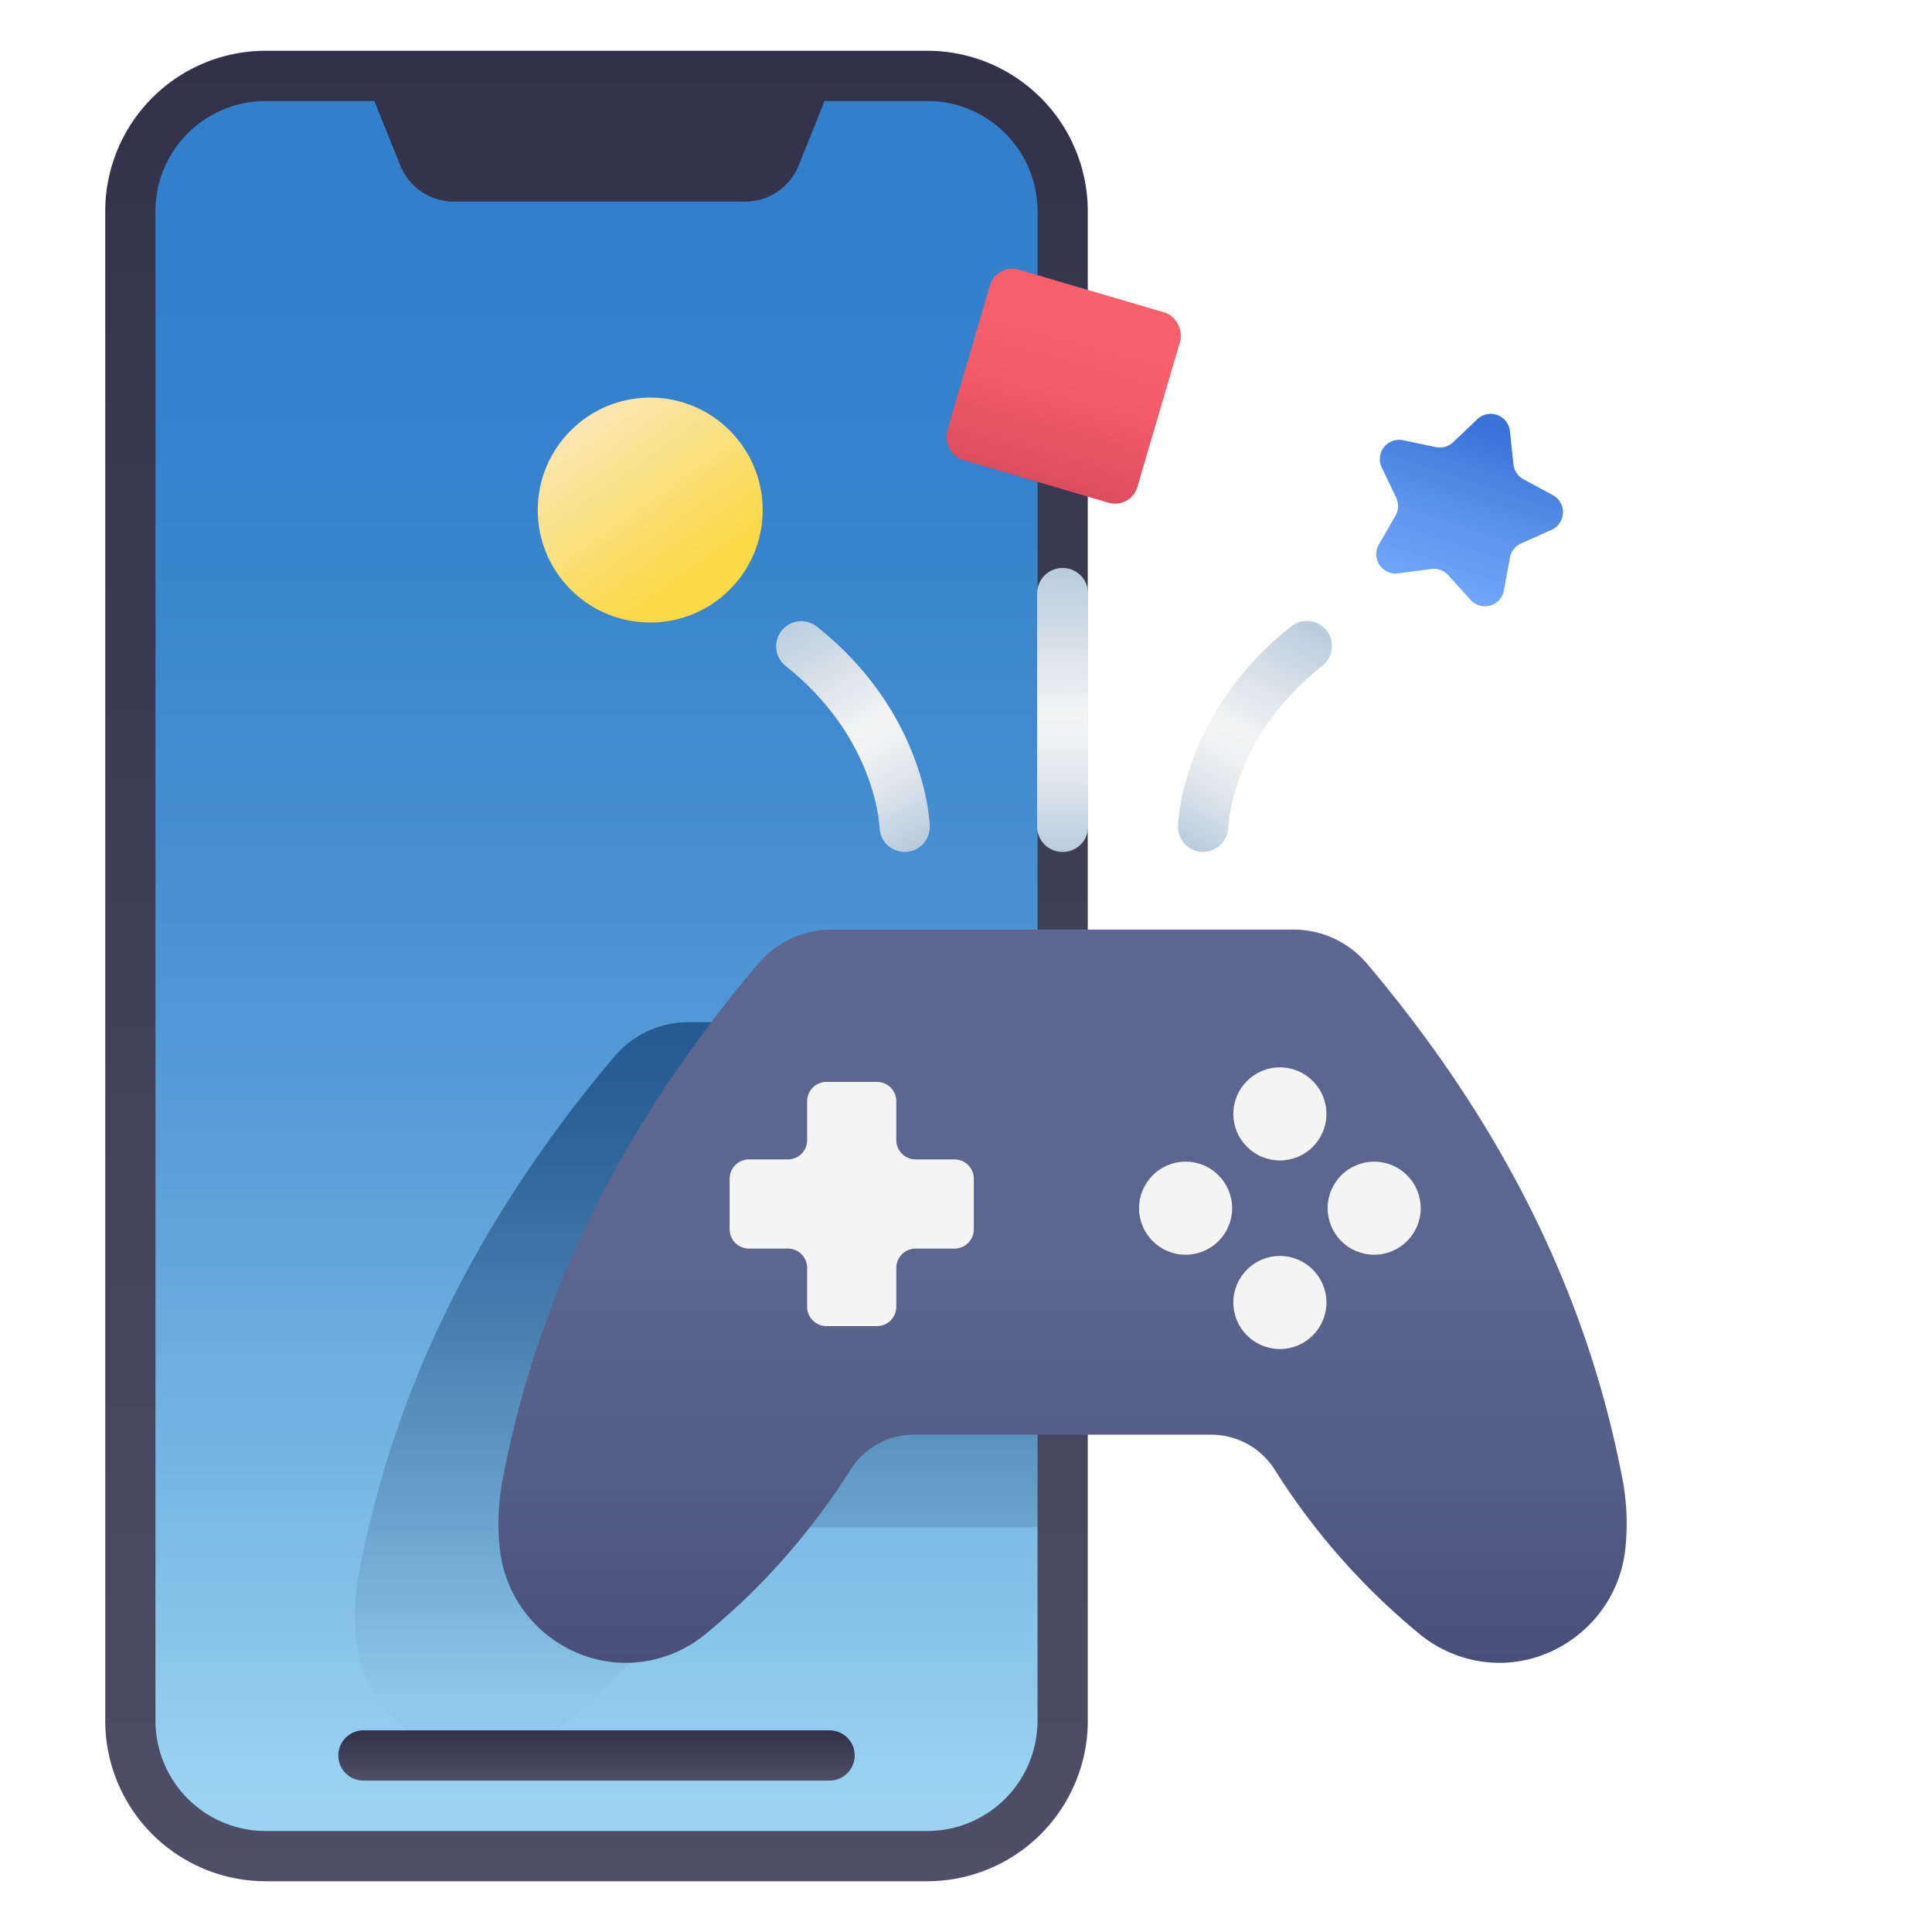 <svg id="flat" height="512" viewBox="0 0 500 500" width="512" xmlns="http://www.w3.org/2000/svg" xmlns:xlink="http://www.w3.org/1999/xlink"><linearGradient id="linear-gradient" gradientUnits="userSpaceOnUse" x1="154.385" x2="154.385" y1="465.226" y2="41.214"><stop offset="0" stop-color="#9bd3f1"/><stop offset=".003" stop-color="#9ad2f1"/><stop offset=".207" stop-color="#75b5e3"/><stop offset=".41" stop-color="#589dd8"/><stop offset=".611" stop-color="#448cd0"/><stop offset=".809" stop-color="#3782cc"/><stop offset="1" stop-color="#337fca"/></linearGradient><linearGradient id="linear-gradient-2" gradientUnits="userSpaceOnUse" x1="183.43" x2="183.43" y1="454.315" y2="264.55"><stop offset=".074" stop-color="#8ec9ec"/><stop offset=".327" stop-color="#69a2cc"/><stop offset=".621" stop-color="#447aac"/><stop offset=".856" stop-color="#2d6298"/><stop offset="1" stop-color="#255991"/></linearGradient><linearGradient id="linear-gradient-3" gradientUnits="userSpaceOnUse" x1="154.374" x2="154.374" y1="486.86" y2="13.14"><stop offset="0" stop-color="#4e4e68"/><stop offset="1" stop-color="#31314c"/></linearGradient><linearGradient id="linear-gradient-4" gradientUnits="userSpaceOnUse" x1="275" x2="275" y1="487.936" y2="234.33"><stop offset=".012" stop-color="#2e345b"/><stop offset=".066" stop-color="#363c64"/><stop offset=".227" stop-color="#484f78"/><stop offset=".41" stop-color="#545d86"/><stop offset=".631" stop-color="#5c658e"/><stop offset="1" stop-color="#5e6791"/></linearGradient><linearGradient id="linear-gradient-5" gradientUnits="userSpaceOnUse" x1="183.592" x2="144.528" y1="153.724" y2="98.32"><stop offset=".089" stop-color="#fcd947"/><stop offset=".977" stop-color="#f9e9ca"/></linearGradient><linearGradient id="linear-gradient-6" gradientTransform="matrix(.959 -.282 .282 .959 -17.058 81.824)" gradientUnits="userSpaceOnUse" x1="293.5" x2="262.351" y1="33.613" y2="147.485"><stop offset=".457" stop-color="#f7606b"/><stop offset=".588" stop-color="#f25c69"/><stop offset=".744" stop-color="#e35263"/><stop offset=".913" stop-color="#cb4058"/><stop offset="1" stop-color="#bc3552"/></linearGradient><linearGradient id="linear-gradient-7" gradientUnits="userSpaceOnUse" x1="389.04" x2="367.082" y1="100.971" y2="166.843"><stop offset=".152" stop-color="#3a72d6"/><stop offset=".208" stop-color="#4078da"/><stop offset=".533" stop-color="#5f96ec"/><stop offset=".808" stop-color="#72a8f8"/><stop offset="1" stop-color="#79affc"/></linearGradient><linearGradient id="linear-gradient-8" gradientUnits="userSpaceOnUse" x1="305.908" x2="338.091" y1="220.738" y2="160.7"><stop offset="0" stop-color="#b2c8db"/><stop offset=".039" stop-color="#b9cdde"/><stop offset=".23" stop-color="#d9e2ea"/><stop offset=".39" stop-color="#edeff1"/><stop offset=".5" stop-color="#f4f4f4"/><stop offset="1" stop-color="#b9ccdd"/></linearGradient><linearGradient id="linear-gradient-9" x1="240.307" x2="205.677" xlink:href="#linear-gradient-8" y1="219.195" y2="158.97"/><linearGradient id="linear-gradient-10" x1="274.901" x2="275.089" xlink:href="#linear-gradient-8" y1="223.016" y2="147.169"/><linearGradient id="linear-gradient-11" x1="154.375" x2="154.375" xlink:href="#linear-gradient-3" y1="460.813" y2="447.813"/><path d="m275.01 54.64c-.094 2.31.175 391.147-.09 393.174a35.019 35.019 0 0 1 -34.91 32.546h-171.28a35.069 35.069 0 0 1 -35-35v-390.72a35 35 0 0 1 35-35h171.28a34.99 34.99 0 0 1 35 35z" fill="url(#linear-gradient)"/><path d="m275.01 264.55v130.72h-75.54a19.437 19.437 0 0 0 -16.52 9.06 177.728 177.728 0 0 1 -37.16 42.26 32.9 32.9 0 0 1 -10.28 5.88c-.18.06-.35.12-.53.18-19.38 6.48-39.92-6.68-42.66-26.94a61.445 61.445 0 0 1 .89-20.23c8.77-44.95 29.51-89.06 65.82-132.08a25 25 0 0 1 19.1-8.85z" fill="url(#linear-gradient-2)"/><path d="m240.014 13.14h-171.28a41.545 41.545 0 0 0 -41.5 41.5v390.72a41.551 41.551 0 0 0 41.5 41.5h171.28a41.57 41.57 0 0 0 41.44-39.15c.04-.78.06-1.56.06-2.35v-390.72a41.545 41.545 0 0 0 -41.5-41.5zm28.5 432.22a22.834 22.834 0 0 1 -.11 2.35 28.515 28.515 0 0 1 -28.39 26.15h-171.28a28.539 28.539 0 0 1 -28.5-28.5v-390.72a28.532 28.532 0 0 1 28.5-28.5h28.16l6.68 16.64a15.021 15.021 0 0 0 13.92 9.41h75.3a15 15 0 0 0 13.92-9.41l6.68-16.64h26.62a28.526 28.526 0 0 1 28.5 28.5z" fill="url(#linear-gradient-3)"/><path d="m419.638 381.511c-8.762-44.95-29.5-89.061-65.82-132.081a24.994 24.994 0 0 0 -19.1-8.856h-119.439a24.994 24.994 0 0 0 -19.1 8.856c-36.318 43.02-57.058 87.131-65.82 132.081a61.248 61.248 0 0 0 -.894 20.225c2.742 20.259 23.277 33.426 42.663 26.937.175-.058.35-.118.524-.178a32.745 32.745 0 0 0 10.282-5.877 177.568 177.568 0 0 0 37.166-42.258 19.433 19.433 0 0 1 16.525-9.062h76.758a19.433 19.433 0 0 1 16.517 9.062 177.568 177.568 0 0 0 37.159 42.258 32.745 32.745 0 0 0 10.282 5.877c.174.06.349.12.524.178 19.386 6.489 39.921-6.678 42.663-26.937a61.248 61.248 0 0 0 -.89-20.225z" fill="url(#linear-gradient-4)"/><g fill="#f4f4f4"><path d="m247.021 300.058h-10.058a5 5 0 0 1 -5-5v-10.058a5 5 0 0 0 -5-5h-13.075a5 5 0 0 0 -5 5v10.058a5 5 0 0 1 -5 5h-10.058a5 5 0 0 0 -5 5v13.076a5 5 0 0 0 5 5h10.058a5 5 0 0 1 5 5v10.058a5 5 0 0 0 5 5h13.075a5 5 0 0 0 5-5v-10.058a5 5 0 0 1 5-5h10.058a5 5 0 0 0 5-5v-13.076a5 5 0 0 0 -5-5z"/><circle cx="331.234" cy="288.278" r="12.044"/><circle cx="331.234" cy="337.084" r="12.044"/><circle cx="306.831" cy="312.681" r="12.044"/><circle cx="355.637" cy="312.681" r="12.044"/></g><circle cx="168.276" cy="132.001" fill="url(#linear-gradient-5)" r="29.106"/><rect fill="url(#linear-gradient-6)" height="51.34" rx="6" transform="matrix(.959 .282 -.282 .959 39.47 -73.676)" width="51.34" x="249.647" y="74.415"/><path d="m380.587 155.266-5.8-6.42a5 5 0 0 0 -4.369-1.6l-8.579 1.142a5 5 0 0 1 -5-7.447l4.312-7.5a5 5 0 0 0 .174-4.65l-3.737-7.806a5 5 0 0 1 5.539-7.052l8.469 1.782a5 5 0 0 0 4.476-1.271l6.27-5.967a5 5 0 0 1 8.418 3.089l.923 8.605a5 5 0 0 0 2.592 3.865l7.612 4.118a5 5 0 0 1 -.336 8.961l-7.9 3.537a5 5 0 0 0 -2.875 3.659l-1.564 8.513a5 5 0 0 1 -8.625 2.442z" fill="url(#linear-gradient-7)"/><path d="m311.363 220.461h-.226a6.486 6.486 0 0 1 -6.274-6.67c.035-1.188 1.178-29.354 29.264-51.659a6.5 6.5 0 1 1 8.084 10.18c-23.162 18.4-24.316 40.943-24.355 41.894a6.515 6.515 0 0 1 -6.493 6.255z" fill="url(#linear-gradient-8)"/><path d="m234.123 220.479a6.5 6.5 0 0 1 -6.492-6.281c-.042-1.018-1.23-23.523-24.355-41.889a6.5 6.5 0 0 1 8.084-10.18c28.086 22.305 29.229 50.471 29.264 51.659a6.5 6.5 0 0 1 -6.306 6.688q-.098.003-.195.003z" fill="url(#linear-gradient-9)"/><path d="m275 220.479a6.547 6.547 0 0 1 -6.592-6.5v-60.511a6.593 6.593 0 0 1 13.184 0v60.511a6.547 6.547 0 0 1 -6.592 6.5z" fill="url(#linear-gradient-10)"/><path d="m214.694 460.813h-120.638a6.5 6.5 0 0 1 0-13h120.638a6.5 6.5 0 0 1 0 13z" fill="url(#linear-gradient-11)"/></svg>